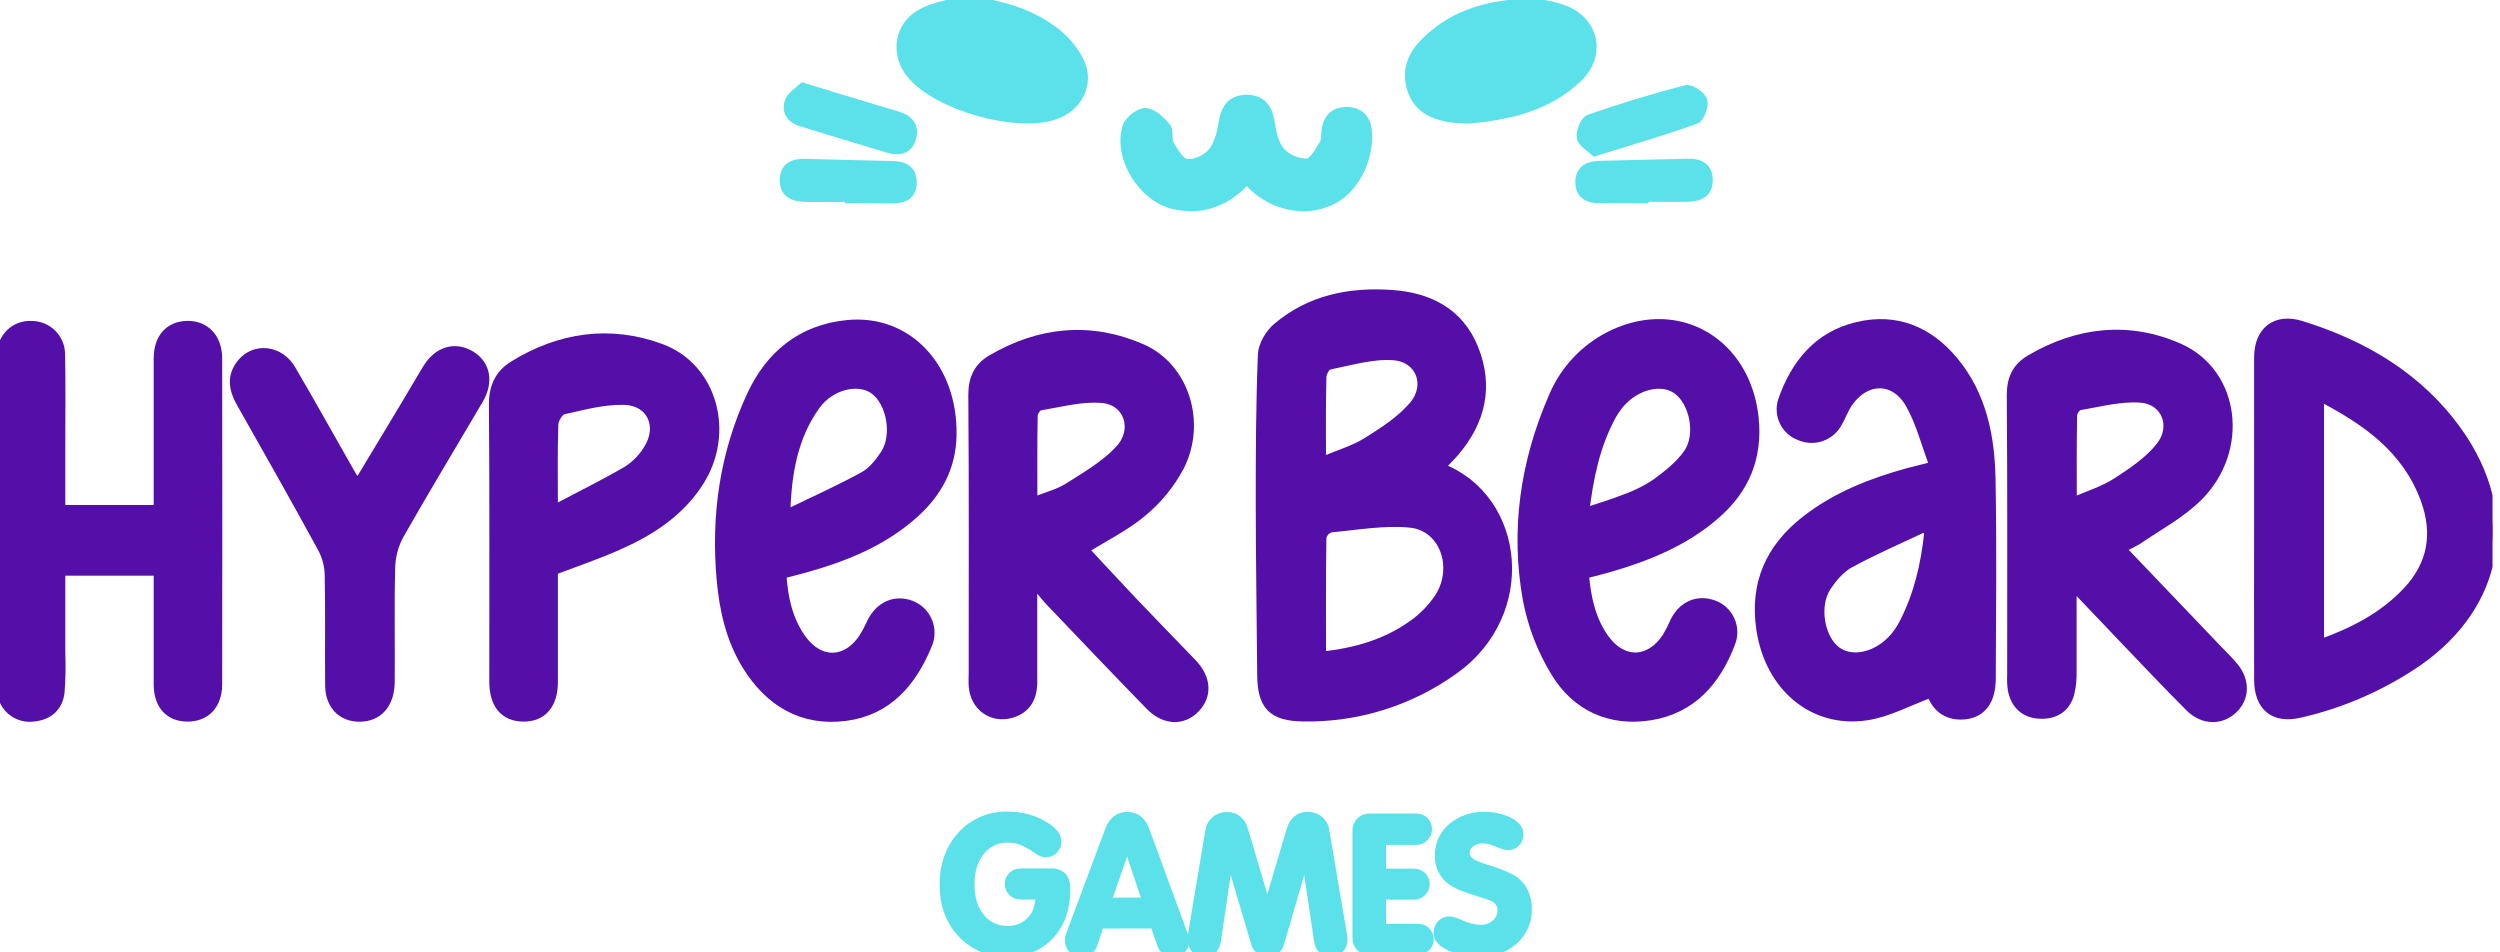 <svg width="84" height="32" viewBox="0 0 84 32" fill="none" xmlns="http://www.w3.org/2000/svg">
<g clip-path="url(#clip0_2318_19460)">
<path d="M48.391 15.703C51.12 16.736 51.512 20.629 48.853 22.509C47.38 23.568 45.605 24.123 43.791 24.091C42.744 24.08 42.4 23.705 42.392 22.677C42.377 20.734 42.344 18.791 42.343 16.85C42.343 15.203 42.349 13.556 42.415 11.912C42.428 11.598 42.657 11.212 42.907 11C44.013 10.06 45.35 9.794 46.761 9.892C48.007 9.979 49.035 10.49 49.524 11.711C50.034 12.98 49.767 14.142 48.891 15.175C48.737 15.357 48.562 15.523 48.391 15.703ZM44.404 22.045C45.58 21.92 46.582 21.615 47.456 20.993C47.819 20.741 48.13 20.42 48.371 20.049C48.997 19.027 48.498 17.691 47.39 17.58C46.508 17.492 45.6 17.658 44.705 17.74C44.635 17.764 44.571 17.804 44.521 17.858C44.471 17.912 44.435 17.978 44.417 18.05C44.397 19.355 44.404 20.662 44.404 22.045ZM44.404 15.51C44.99 15.262 45.498 15.116 45.928 14.848C46.486 14.499 47.068 14.124 47.489 13.632C48.08 12.933 47.718 12.014 46.812 11.953C46.1 11.905 45.363 12.131 44.649 12.273C44.547 12.293 44.426 12.522 44.418 12.655C44.393 13.559 44.403 14.464 44.403 15.51H44.404Z" fill="#540FA8" stroke="#540FA8" stroke-width="0.3"/>
<path d="M64.983 15.655C64.698 14.904 64.523 14.175 64.162 13.554C63.64 12.662 62.663 12.696 62.088 13.554C61.957 13.752 61.877 13.984 61.754 14.194C61.638 14.419 61.44 14.591 61.201 14.676C60.962 14.76 60.7 14.75 60.468 14.647C60.238 14.562 60.05 14.392 59.942 14.171C59.835 13.951 59.816 13.698 59.89 13.465C60.319 12.229 61.085 11.277 62.42 10.965C63.722 10.66 64.807 11.122 65.642 12.123C66.604 13.275 66.876 14.686 66.901 16.124C66.94 18.346 66.918 20.568 66.908 22.79C66.908 23.561 66.574 23.977 65.985 24.024C65.365 24.072 65.031 23.709 64.884 23.286C64.146 23.557 63.448 23.945 62.709 24.055C60.91 24.322 59.454 23.064 59.165 21.157C58.929 19.611 59.474 18.401 60.69 17.461C61.705 16.675 62.874 16.219 64.097 15.879C64.331 15.818 64.564 15.762 64.983 15.655ZM64.805 17.89L64.672 17.716C63.827 18.117 62.965 18.488 62.146 18.935C61.837 19.104 61.578 19.415 61.377 19.716C60.953 20.353 61.154 21.482 61.725 21.885C62.251 22.258 63.099 22.055 63.65 21.412C63.769 21.271 63.872 21.117 63.956 20.953C64.458 19.991 64.693 18.956 64.805 17.89Z" fill="#540FA8" stroke="#540FA8" stroke-width="0.3"/>
<path d="M71.271 18.427L74.524 21.832C74.704 22.019 74.891 22.201 75.056 22.399C75.455 22.878 75.437 23.457 75.024 23.839C74.61 24.222 74.015 24.205 73.575 23.766C72.801 22.993 72.052 22.196 71.296 21.408C70.775 20.864 70.257 20.317 69.624 19.652C69.624 20.715 69.624 21.628 69.624 22.541C69.632 22.799 69.606 23.056 69.546 23.308C69.407 23.799 69.041 24.021 68.543 24C68.045 23.979 67.722 23.693 67.617 23.201C67.591 23.037 67.582 22.87 67.591 22.705C67.591 19.558 67.602 16.411 67.578 13.266C67.578 12.709 67.773 12.332 68.218 12.071C69.822 11.13 71.533 10.94 73.226 11.691C75.107 12.526 75.436 15.097 73.879 16.671C73.291 17.264 72.513 17.674 71.817 18.152C71.641 18.255 71.458 18.347 71.271 18.427ZM69.63 16.877C70.178 16.635 70.683 16.483 71.108 16.209C71.643 15.863 72.205 15.489 72.59 14.998C73.125 14.319 72.766 13.438 71.928 13.38C71.251 13.328 70.551 13.52 69.865 13.635C69.772 13.65 69.642 13.84 69.642 13.951C69.622 14.891 69.63 15.827 69.63 16.877Z" fill="#540FA8" stroke="#540FA8" stroke-width="0.3"/>
<path d="M34.702 19.813C34.702 20.847 34.702 21.881 34.702 22.916C34.702 23.435 34.495 23.822 33.98 23.973C33.328 24.163 32.742 23.73 32.698 23.045C32.688 22.897 32.698 22.749 32.698 22.599C32.698 19.489 32.71 16.38 32.685 13.27C32.685 12.713 32.872 12.332 33.316 12.072C34.939 11.119 36.66 10.957 38.377 11.712C39.807 12.345 40.383 14.196 39.645 15.664C39.336 16.25 38.914 16.771 38.405 17.196C37.834 17.681 37.137 18.02 36.432 18.463C36.956 19.02 37.501 19.616 38.055 20.2C38.718 20.897 39.392 21.587 40.061 22.283C40.55 22.794 40.585 23.369 40.159 23.806C39.733 24.243 39.121 24.209 38.639 23.714C37.524 22.573 36.427 21.418 35.327 20.266C35.164 20.097 35.02 19.911 34.867 19.733L34.702 19.813ZM34.702 16.866C35.161 16.682 35.563 16.584 35.895 16.375C36.496 15.994 37.139 15.623 37.614 15.11C38.239 14.441 37.92 13.476 37.049 13.392C36.359 13.327 35.64 13.528 34.939 13.642C34.846 13.657 34.716 13.848 34.716 13.96C34.699 14.895 34.706 15.828 34.706 16.866H34.702Z" fill="#540FA8" stroke="#540FA8" stroke-width="0.3"/>
<path d="M2.044 17.117H5.314V16.49C5.314 15.008 5.314 13.527 5.314 12.047C5.314 11.36 5.681 10.949 6.28 10.932C6.897 10.918 7.314 11.35 7.315 12.047C7.321 15.694 7.321 19.341 7.315 22.988C7.315 23.689 6.912 24.103 6.283 24.096C5.678 24.086 5.316 23.683 5.314 22.996C5.314 21.742 5.314 20.487 5.314 19.193H2.044C2.044 20.122 2.044 21.023 2.044 21.925C2.061 22.369 2.053 22.813 2.02 23.256C1.962 23.755 1.636 24.045 1.128 24.094C0.896 24.126 0.659 24.071 0.465 23.94C0.27 23.808 0.131 23.61 0.075 23.382C0.024 23.185 0 22.983 0.003 22.78C0.001 19.281 9.48882e-05 15.782 9.48882e-05 12.283C-0.003 12.117 0.01 11.952 0.039 11.788C0.151 11.231 0.57 10.897 1.099 10.935C1.354 10.944 1.596 11.053 1.771 11.238C1.947 11.424 2.042 11.671 2.037 11.927C2.058 12.944 2.043 13.963 2.044 14.981V17.117Z" fill="#540FA8" stroke="#540FA8" stroke-width="0.3"/>
<path d="M53.238 19.296C53.306 20.085 53.461 20.82 53.914 21.456C54.52 22.302 55.436 22.274 56.006 21.401C56.107 21.225 56.198 21.044 56.28 20.858C56.549 20.334 57.06 20.124 57.582 20.32C57.705 20.365 57.817 20.434 57.912 20.524C58.008 20.613 58.084 20.72 58.138 20.839C58.192 20.958 58.221 21.087 58.224 21.217C58.227 21.348 58.205 21.478 58.157 21.6C57.68 22.869 56.853 23.829 55.454 24.052C54.107 24.268 52.961 23.749 52.261 22.593C51.8 21.839 51.48 21.008 51.316 20.14C50.898 17.809 51.231 15.533 52.174 13.357C52.56 12.419 53.283 11.66 54.201 11.229C56.437 10.181 58.681 11.527 58.942 14.053C59.076 15.373 58.63 16.448 57.627 17.308C56.58 18.216 55.328 18.714 54.016 19.092C53.773 19.157 53.525 19.22 53.238 19.296ZM53.248 17.217C53.748 17.05 54.173 16.926 54.586 16.762C54.952 16.633 55.301 16.46 55.626 16.247C56.022 15.957 56.428 15.637 56.708 15.244C57.154 14.615 56.918 13.494 56.34 13.089C55.82 12.725 54.957 12.939 54.42 13.574C54.313 13.702 54.219 13.841 54.141 13.988C53.614 14.962 53.391 16.02 53.248 17.217Z" fill="#540FA8" stroke="#540FA8" stroke-width="0.3"/>
<path d="M26.272 19.294C26.324 20.106 26.487 20.838 26.941 21.471C27.538 22.297 28.43 22.281 28.998 21.445C29.105 21.272 29.2 21.092 29.284 20.906C29.562 20.349 30.081 20.126 30.621 20.332C30.747 20.383 30.861 20.458 30.957 20.553C31.052 20.649 31.128 20.763 31.178 20.888C31.229 21.014 31.254 21.148 31.251 21.284C31.248 21.419 31.218 21.552 31.163 21.675C30.649 22.923 29.825 23.89 28.411 24.073C26.962 24.26 25.855 23.597 25.096 22.377C24.547 21.494 24.322 20.502 24.23 19.479C24.037 17.337 24.33 15.265 25.233 13.306C25.863 11.936 26.927 11.056 28.465 10.904C30.497 10.701 32.032 12.343 31.99 14.624C31.972 15.689 31.508 16.549 30.733 17.248C29.675 18.203 28.392 18.716 27.039 19.095C26.806 19.161 26.572 19.217 26.272 19.294ZM26.404 17.287C27.276 16.864 28.162 16.468 29.012 16.004C29.304 15.845 29.548 15.545 29.734 15.257C30.148 14.618 29.936 13.5 29.367 13.095C28.839 12.718 27.906 12.936 27.413 13.618C26.656 14.671 26.437 15.899 26.404 17.292V17.287Z" fill="#540FA8" stroke="#540FA8" stroke-width="0.3"/>
<path d="M75.888 17.455C75.888 15.641 75.888 13.828 75.888 12.013C75.888 11.122 76.464 10.664 77.321 10.93C79.439 11.59 81.291 12.681 82.598 14.526C84.535 17.263 83.984 20.322 81.236 22.235C80.04 23.053 78.702 23.64 77.29 23.964C76.41 24.176 75.891 23.75 75.889 22.839C75.885 21.045 75.885 19.25 75.888 17.455ZM77.937 13.321V21.642C79.071 21.238 80.08 20.72 80.882 19.865C81.727 18.965 81.901 17.922 81.481 16.778C80.865 15.096 79.533 14.146 77.937 13.321Z" fill="#540FA8" stroke="#540FA8" stroke-width="0.3"/>
<path d="M18.595 19.172C18.595 20.407 18.595 21.663 18.595 22.919C18.595 23.674 18.223 24.101 17.582 24.096C16.941 24.09 16.59 23.663 16.59 22.899C16.59 19.792 16.602 16.683 16.578 13.575C16.578 12.987 16.786 12.562 17.256 12.273C18.816 11.312 20.495 11.071 22.207 11.701C23.95 12.341 24.547 14.535 23.505 16.177C22.844 17.221 21.849 17.858 20.75 18.341C20.063 18.646 19.34 18.889 18.595 19.172ZM18.595 17.129C19.509 16.648 20.315 16.253 21.087 15.8C21.366 15.62 21.6 15.378 21.772 15.094C22.262 14.323 21.884 13.477 20.974 13.454C20.292 13.435 19.597 13.623 18.922 13.776C18.784 13.807 18.616 14.087 18.61 14.257C18.579 15.143 18.595 16.028 18.595 17.13V17.129Z" fill="#540FA8" stroke="#540FA8" stroke-width="0.3"/>
<path d="M12.017 16.274C12.551 15.389 13.052 14.556 13.553 13.724C13.819 13.278 14.079 12.832 14.349 12.386C14.709 11.795 15.278 11.621 15.806 11.931C16.333 12.241 16.439 12.832 16.087 13.432C15.196 14.948 14.286 16.449 13.419 17.976C13.238 18.31 13.139 18.682 13.129 19.062C13.094 20.338 13.123 21.614 13.113 22.89C13.113 23.599 12.767 24.033 12.21 24.092C11.551 24.162 11.083 23.743 11.075 23.037C11.063 21.798 11.086 20.559 11.06 19.319C11.054 19.008 10.975 18.703 10.829 18.427C9.937 16.789 9.015 15.164 8.095 13.539C7.834 13.079 7.76 12.634 8.116 12.201C8.57 11.652 9.401 11.749 9.788 12.414C10.47 13.579 11.125 14.755 11.794 15.93C11.852 16.03 11.914 16.116 12.017 16.274Z" fill="#540FA8" stroke="#540FA8" stroke-width="0.3"/>
<path d="M49.338 4.005C49.103 4 48.868 3.98 48.635 3.947C48.084 3.836 47.625 3.596 47.433 3.008C47.241 2.419 47.42 1.905 47.825 1.479C48.717 0.541 49.883 0.178 51.135 0.113C51.633 0.085 52.131 0.163 52.596 0.343C53.593 0.747 53.799 1.863 53.023 2.609C51.977 3.614 50.636 3.883 49.338 4.005Z" fill="#5BE1EA" stroke="#5BE1EA" stroke-width="0.3"/>
<path d="M32.398 0C33.488 0.126 34.495 0.376 35.356 1.003C35.746 1.28 36.063 1.647 36.279 2.073C36.636 2.827 36.208 3.62 35.413 3.877C34.105 4.298 31.521 3.562 30.629 2.515C30.048 1.831 30.183 0.848 30.988 0.434C31.417 0.208 31.925 0.138 32.398 0Z" fill="#5BE1EA" stroke="#5BE1EA" stroke-width="0.3"/>
<path d="M41.91 6.019C41.215 6.788 40.418 7.084 39.464 6.883C38.4 6.66 37.54 5.289 37.867 4.258C37.935 4.042 38.287 3.771 38.494 3.781C38.737 3.794 39.007 4.054 39.185 4.271C39.297 4.406 39.203 4.692 39.297 4.854C39.443 5.105 39.649 5.461 39.868 5.491C40.139 5.528 40.537 5.351 40.721 5.132C40.944 4.868 41.04 4.471 41.097 4.115C41.172 3.643 41.376 3.346 41.868 3.335C42.387 3.328 42.607 3.633 42.682 4.131C42.732 4.465 42.819 4.859 43.033 5.098C43.148 5.219 43.286 5.315 43.439 5.38C43.593 5.446 43.758 5.479 43.924 5.479C44.132 5.461 44.326 5.078 44.482 4.833C44.555 4.722 44.533 4.548 44.551 4.401C44.602 3.961 44.854 3.726 45.293 3.745C45.732 3.764 45.935 4.055 45.952 4.484C45.989 5.441 45.466 6.397 44.711 6.746C43.862 7.139 42.825 6.942 42.09 6.244C42.026 6.173 41.966 6.097 41.91 6.019Z" fill="#5BE1EA" stroke="#5BE1EA" stroke-width="0.3"/>
<path d="M53.586 5.097C53.435 4.95 53.162 4.804 53.129 4.617C53.096 4.43 53.247 4.051 53.402 3.997C54.468 3.626 55.55 3.296 56.641 3.013C56.802 2.97 57.157 3.205 57.214 3.378C57.271 3.552 57.123 3.961 56.973 4.015C55.893 4.401 54.79 4.722 53.586 5.097Z" fill="#5BE1EA" stroke="#5BE1EA" stroke-width="0.3"/>
<path d="M28.535 6.632C28.035 6.632 27.532 6.642 27.035 6.632C26.642 6.622 26.325 6.476 26.35 6.017C26.373 5.595 26.672 5.477 27.052 5.487C28.033 5.514 29.014 5.54 29.995 5.56C30.384 5.568 30.657 5.713 30.65 6.136C30.643 6.604 30.328 6.693 29.924 6.681C29.462 6.664 28.998 6.681 28.536 6.681L28.535 6.632Z" fill="#5BE1EA" stroke="#5BE1EA" stroke-width="0.3"/>
<path d="M26.98 2.931C27.444 3.073 27.797 3.183 28.15 3.29C28.819 3.492 29.497 3.693 30.169 3.897C30.543 4.009 30.746 4.256 30.63 4.647C30.519 5.021 30.214 5.093 29.871 4.994C28.878 4.698 27.887 4.394 26.896 4.09C26.55 3.978 26.406 3.71 26.521 3.401C26.596 3.204 26.838 3.069 26.98 2.931Z" fill="#5BE1EA" stroke="#5BE1EA" stroke-width="0.3"/>
<path d="M55.24 6.676C54.74 6.676 54.237 6.666 53.739 6.676C53.359 6.688 53.1 6.521 53.081 6.157C53.06 5.762 53.321 5.564 53.72 5.555C54.723 5.533 55.721 5.504 56.721 5.484C57.098 5.476 57.39 5.602 57.398 6.041C57.406 6.48 57.111 6.617 56.742 6.628C56.241 6.643 55.738 6.628 55.24 6.628V6.676Z" fill="#5BE1EA" stroke="#5BE1EA" stroke-width="0.3"/>
<path d="M34.959 30.075H34.291C34.24 30.076 34.191 30.067 34.145 30.047C34.099 30.028 34.057 30 34.022 29.964C33.986 29.93 33.957 29.888 33.938 29.842C33.919 29.797 33.91 29.747 33.91 29.698C33.909 29.648 33.918 29.599 33.938 29.554C33.957 29.508 33.986 29.468 34.022 29.434C34.093 29.366 34.189 29.329 34.287 29.331H35.305C35.375 29.324 35.446 29.332 35.513 29.354C35.579 29.377 35.641 29.413 35.693 29.46C35.783 29.584 35.825 29.737 35.811 29.89C35.811 30.523 35.632 31.032 35.274 31.417C34.916 31.803 34.443 31.996 33.855 31.996C33.568 32.005 33.283 31.953 33.018 31.844C32.753 31.734 32.515 31.57 32.319 31.36C31.92 30.937 31.72 30.392 31.72 29.725C31.72 29.059 31.921 28.505 32.322 28.064C32.519 27.851 32.76 27.683 33.028 27.573C33.295 27.462 33.584 27.41 33.874 27.42C34.296 27.417 34.712 27.528 35.076 27.742C35.368 27.916 35.514 28.091 35.514 28.27C35.516 28.32 35.507 28.369 35.489 28.416C35.471 28.463 35.444 28.505 35.41 28.542C35.377 28.578 35.337 28.606 35.292 28.625C35.247 28.645 35.199 28.654 35.15 28.653C35.1 28.654 35.051 28.645 35.005 28.628C34.94 28.598 34.879 28.56 34.823 28.516C34.666 28.404 34.496 28.311 34.317 28.237C34.175 28.186 34.023 28.16 33.871 28.162C33.695 28.156 33.519 28.191 33.359 28.265C33.198 28.339 33.057 28.45 32.946 28.587C32.711 28.873 32.593 29.25 32.594 29.719C32.595 30.188 32.71 30.559 32.94 30.833C33.049 30.971 33.189 31.082 33.349 31.156C33.508 31.23 33.683 31.266 33.859 31.26C34.018 31.266 34.175 31.235 34.32 31.17C34.465 31.105 34.592 31.007 34.692 30.884C34.771 30.791 34.831 30.685 34.868 30.569C34.915 30.408 34.946 30.243 34.959 30.075Z" fill="#5BE1EA" stroke="#5BE1EA" stroke-width="0.3"/>
<path d="M36.951 31.049L36.728 31.71C36.703 31.806 36.644 31.889 36.561 31.944C36.479 31.999 36.379 32.022 36.281 32.008C36.183 31.994 36.093 31.945 36.029 31.869C35.965 31.794 35.93 31.698 35.932 31.599C35.931 31.526 35.946 31.455 35.975 31.389L37.277 27.904C37.392 27.587 37.591 27.429 37.875 27.429C38.159 27.429 38.359 27.587 38.474 27.905L39.757 31.395C39.785 31.474 39.8 31.557 39.8 31.641C39.801 31.689 39.792 31.737 39.773 31.781C39.753 31.826 39.725 31.865 39.689 31.897C39.61 31.967 39.507 32.003 39.402 32C39.316 32.004 39.231 31.977 39.162 31.925C39.093 31.873 39.045 31.798 39.026 31.713L38.791 31.045L36.951 31.049ZM37.871 28.317L37.18 30.309H38.543L37.871 28.317Z" fill="#5BE1EA" stroke="#5BE1EA" stroke-width="0.3"/>
<path d="M41.3 28.705L40.875 31.603C40.841 31.862 40.704 31.992 40.461 31.992C40.406 31.995 40.352 31.985 40.301 31.965C40.25 31.945 40.204 31.914 40.166 31.874C40.128 31.834 40.099 31.786 40.08 31.734C40.061 31.682 40.052 31.627 40.054 31.572V31.48L40.653 27.89C40.676 27.761 40.746 27.645 40.849 27.563C40.953 27.478 41.084 27.432 41.219 27.433C41.346 27.429 41.47 27.468 41.57 27.545C41.672 27.628 41.745 27.74 41.78 27.867L42.582 30.573L43.385 27.866C43.479 27.574 43.665 27.428 43.942 27.428C44.079 27.426 44.212 27.471 44.319 27.557C44.422 27.638 44.49 27.755 44.51 27.885L45.12 31.474L45.127 31.566C45.131 31.678 45.091 31.787 45.016 31.869C44.976 31.908 44.929 31.939 44.877 31.96C44.825 31.98 44.769 31.989 44.714 31.987C44.471 31.987 44.332 31.856 44.3 31.598L43.869 28.7L43.009 31.656C42.986 31.753 42.935 31.842 42.861 31.91C42.781 31.964 42.685 31.99 42.589 31.983C42.492 31.99 42.396 31.959 42.32 31.899C42.243 31.838 42.192 31.752 42.177 31.656L41.3 28.705Z" fill="#5BE1EA" stroke="#5BE1EA" stroke-width="0.3"/>
<path d="M46.42 31.192H47.646C47.696 31.191 47.745 31.199 47.791 31.218C47.838 31.236 47.88 31.264 47.915 31.299C47.95 31.334 47.977 31.376 47.996 31.422C48.014 31.468 48.023 31.518 48.022 31.567C48.022 31.616 48.013 31.663 47.993 31.708C47.974 31.752 47.946 31.791 47.91 31.824C47.876 31.859 47.835 31.887 47.79 31.906C47.745 31.925 47.697 31.935 47.648 31.935H46.013C45.957 31.938 45.902 31.928 45.85 31.908C45.798 31.888 45.751 31.857 45.711 31.818C45.671 31.777 45.641 31.729 45.62 31.676C45.6 31.623 45.591 31.566 45.593 31.509V27.909C45.591 27.797 45.633 27.688 45.711 27.607C45.75 27.567 45.797 27.535 45.849 27.514C45.901 27.493 45.957 27.483 46.013 27.485H47.595C47.643 27.484 47.692 27.494 47.737 27.512C47.782 27.531 47.823 27.558 47.857 27.592C47.892 27.627 47.919 27.668 47.937 27.713C47.956 27.758 47.965 27.806 47.965 27.855C47.966 27.906 47.957 27.956 47.938 28.003C47.918 28.05 47.89 28.093 47.853 28.129C47.819 28.165 47.777 28.193 47.731 28.213C47.685 28.232 47.636 28.241 47.586 28.24H46.42V29.338H47.5C47.602 29.335 47.702 29.372 47.778 29.442C47.812 29.476 47.84 29.517 47.859 29.562C47.878 29.608 47.888 29.656 47.888 29.705C47.888 29.754 47.878 29.802 47.859 29.848C47.84 29.893 47.812 29.934 47.778 29.968C47.742 30.004 47.7 30.033 47.653 30.052C47.606 30.071 47.556 30.08 47.506 30.079H46.42V31.192Z" fill="#5BE1EA" stroke="#5BE1EA" stroke-width="0.3"/>
<path d="M48.32 31.358V31.333C48.32 31.282 48.329 31.23 48.348 31.182C48.367 31.134 48.396 31.09 48.432 31.052C48.464 31.017 48.504 30.989 48.548 30.969C48.592 30.95 48.64 30.941 48.688 30.941H48.725L48.898 30.984L49.077 31.058C49.283 31.158 49.508 31.215 49.737 31.224C49.928 31.231 50.114 31.166 50.259 31.042C50.325 30.987 50.377 30.918 50.413 30.839C50.449 30.761 50.466 30.676 50.465 30.59C50.468 30.501 50.446 30.414 50.401 30.337C50.356 30.261 50.291 30.199 50.212 30.159C50.142 30.126 50.074 30.097 50.006 30.073C49.938 30.048 49.797 30.004 49.586 29.938C49.374 29.872 49.211 29.814 49.095 29.765C48.986 29.719 48.881 29.663 48.781 29.599C48.645 29.503 48.535 29.374 48.462 29.224C48.389 29.075 48.354 28.909 48.362 28.743C48.358 28.564 48.395 28.387 48.469 28.224C48.543 28.062 48.652 27.918 48.79 27.803C49.096 27.548 49.486 27.415 49.885 27.431C50.166 27.424 50.444 27.485 50.696 27.608C50.924 27.727 51.039 27.866 51.039 28.025C51.041 28.126 51.004 28.224 50.936 28.298C50.905 28.334 50.865 28.363 50.821 28.382C50.777 28.402 50.729 28.411 50.681 28.41C50.632 28.41 50.584 28.404 50.536 28.392C50.478 28.374 50.421 28.351 50.366 28.325L50.187 28.259C50.071 28.214 49.948 28.189 49.823 28.188C49.672 28.183 49.524 28.231 49.404 28.323C49.351 28.361 49.307 28.411 49.277 28.469C49.247 28.527 49.231 28.592 49.231 28.657C49.231 28.714 49.245 28.771 49.271 28.822C49.296 28.873 49.334 28.918 49.379 28.953C49.449 29.018 49.628 29.098 49.915 29.193C50.209 29.273 50.493 29.382 50.764 29.519C50.94 29.615 51.085 29.761 51.181 29.938C51.276 30.124 51.323 30.331 51.318 30.541C51.324 30.738 51.286 30.935 51.208 31.116C51.129 31.298 51.012 31.46 50.864 31.591C50.546 31.869 50.134 32.015 49.712 32C49.38 32.006 49.049 31.941 48.744 31.808C48.462 31.681 48.32 31.531 48.32 31.358Z" fill="#5BE1EA" stroke="#5BE1EA" stroke-width="0.3"/>
</g>
<defs>
<clipPath id="clip0_2318_19460">
<rect width="83.749" height="32" fill="white"/>
</clipPath>
</defs>
</svg>
